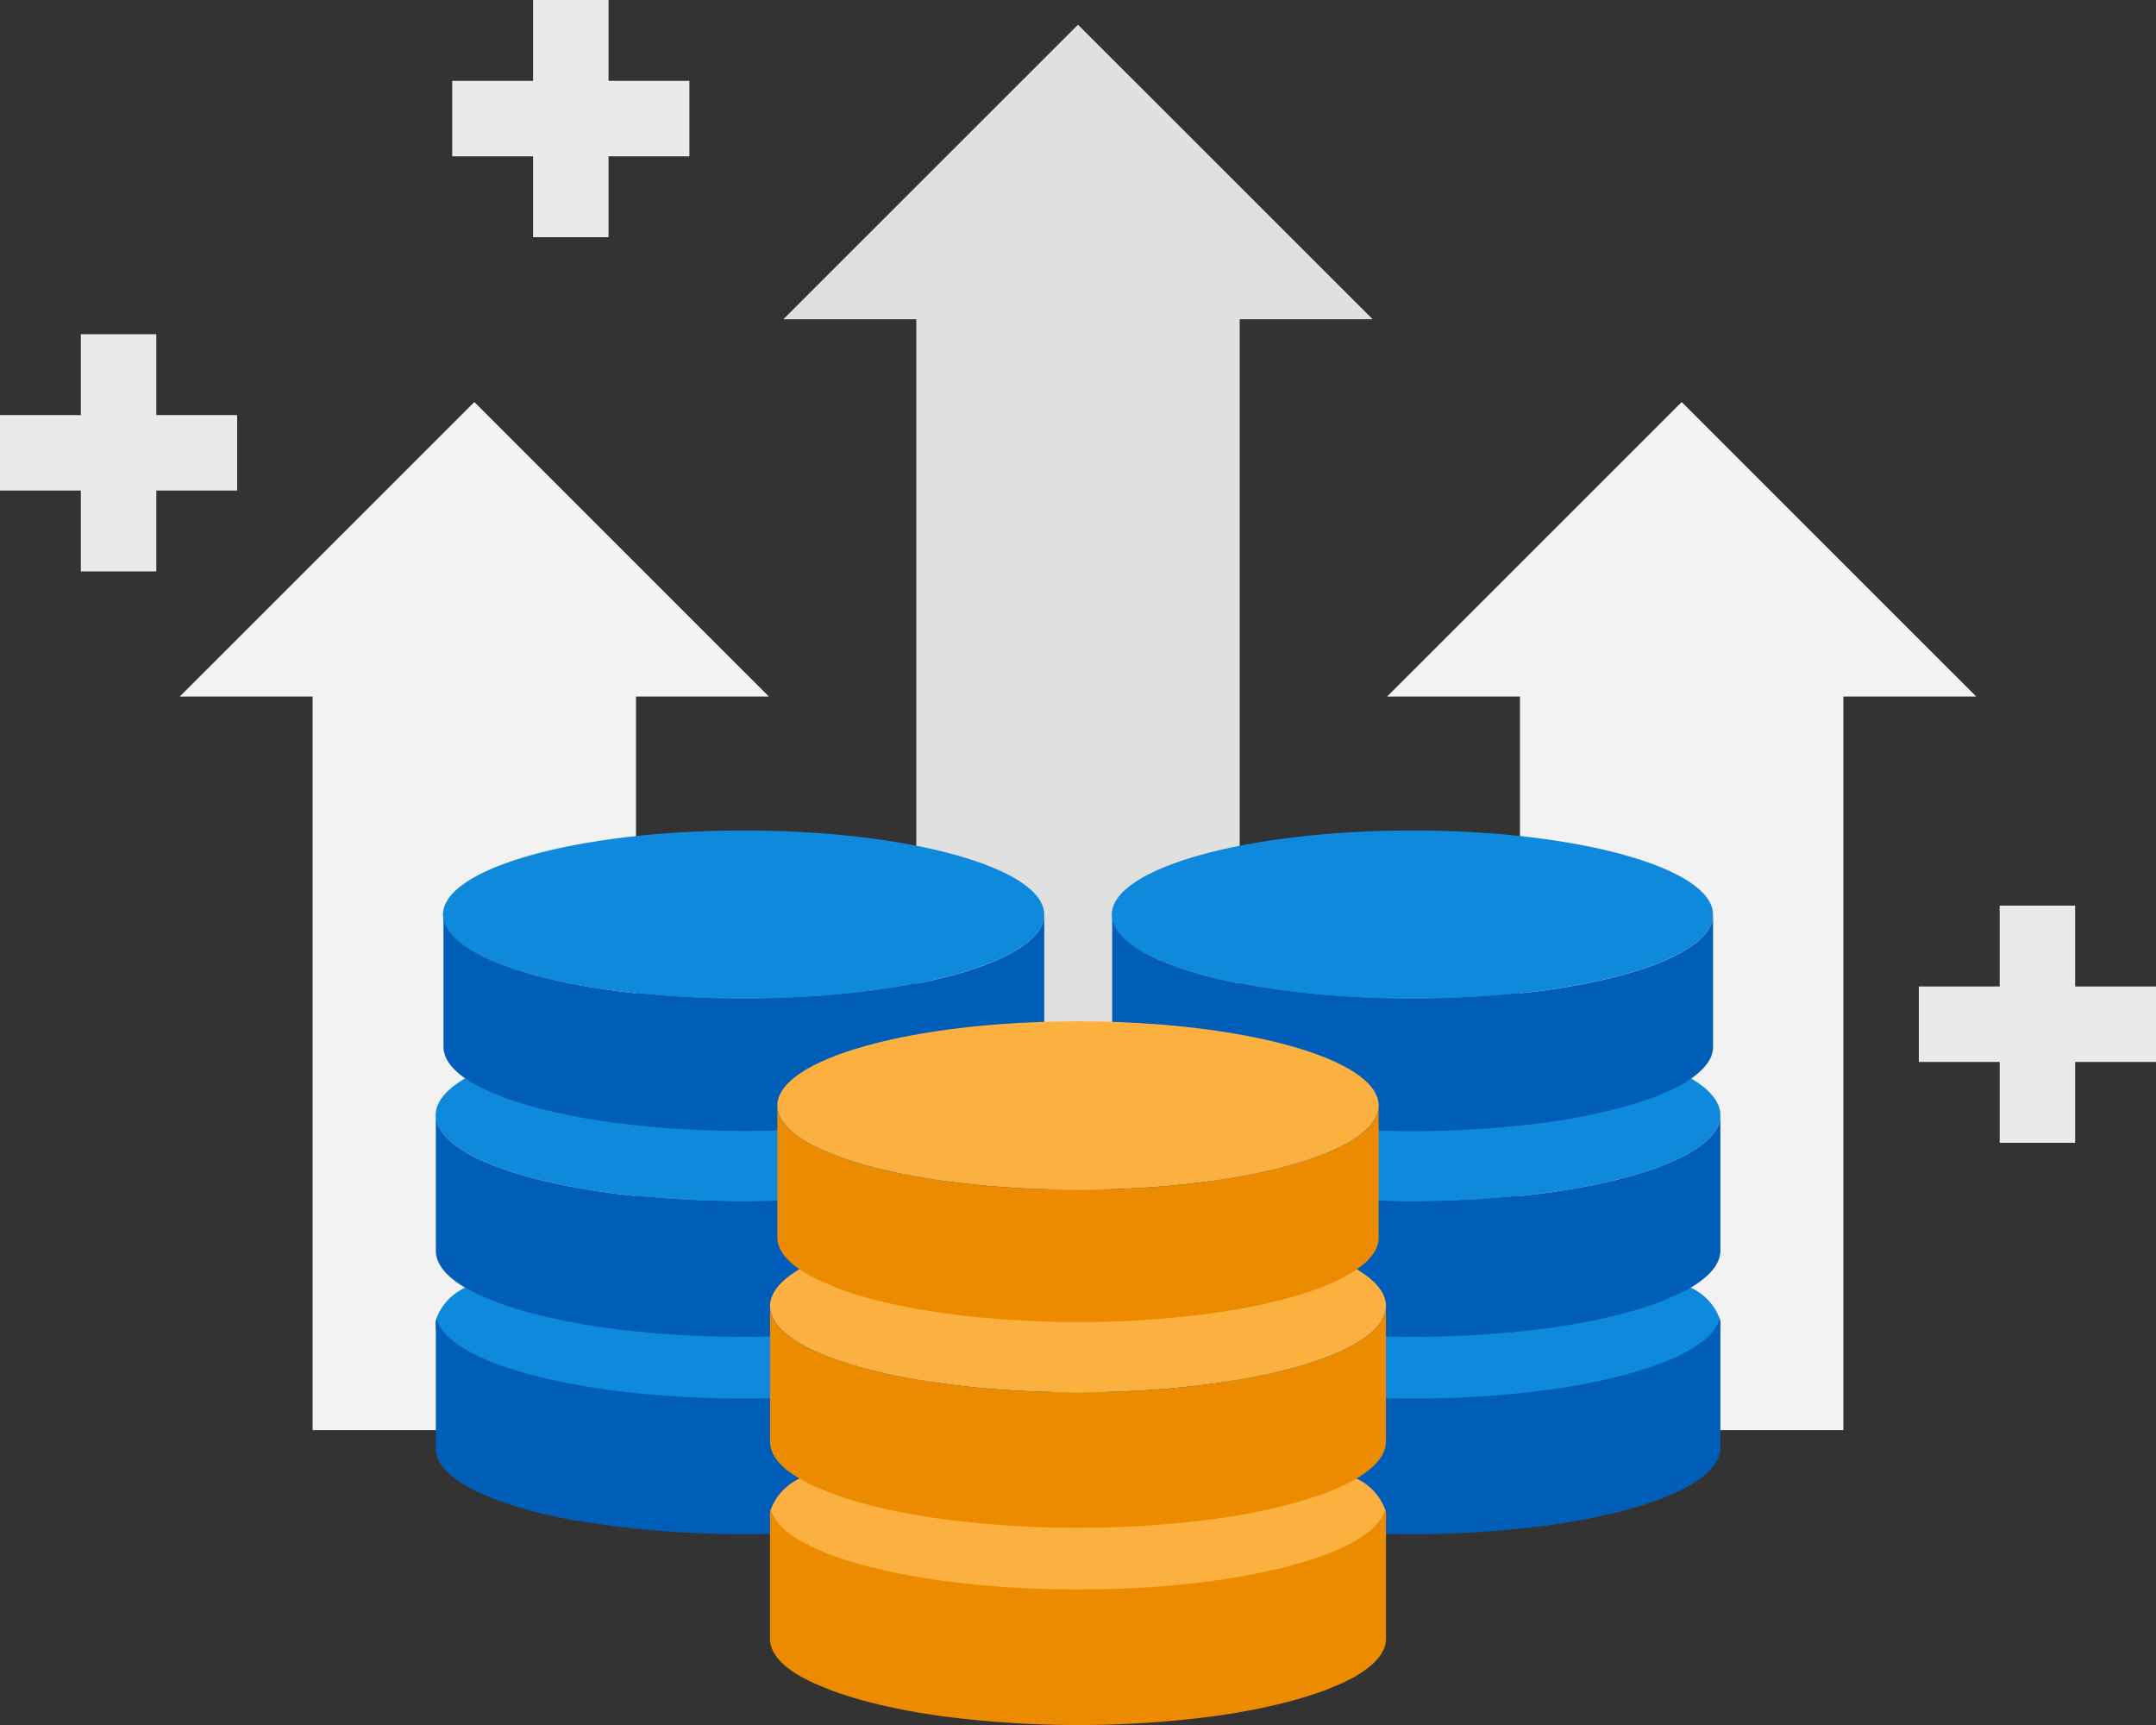 <svg id="design" xmlns="http://www.w3.org/2000/svg" viewBox="0 0 200 160"><rect x="0" y="0" width="200" height="160" fill="#333333" stroke="none"/><defs><style>.cls-1,.cls-3,.cls-9{fill:none;stroke-miterlimit:10;}.cls-1{stroke:#e0e0e0;}.cls-1,.cls-3{stroke-width:30px;}.cls-2{fill:#e0e0e0;}.cls-3{stroke:#f2f2f2;}.cls-4{fill:#f2f2f2;}.cls-5{fill:#0f89db;}.cls-6{fill:#005eb8;}.cls-7{fill:#fbb040;}.cls-8{fill:#ed8b00;}.cls-9{stroke:#eaeaea;stroke-width:7px;}</style></defs><line class="cls-1" x1="100" y1="132.65" x2="100" y2="25.95"/><polygon class="cls-2" points="72.67 29.61 127.33 29.61 100 2.29 72.67 29.61"/><line class="cls-3" x1="156" y1="132.65" x2="156" y2="60.95"/><polygon class="cls-4" points="128.67 64.61 183.33 64.61 156 37.29 128.67 64.61"/><line class="cls-3" x1="44" y1="132.65" x2="44" y2="60.95"/><polygon class="cls-4" points="16.67 64.61 71.33 64.61 44 37.29 16.67 64.61"/><ellipse class="cls-5" cx="131.02" cy="84.84" rx="27.89" ry="7.81"/><path class="cls-5" d="M107.59,101.34l1.09.45-1.09-.44a5.11,5.11,0,0,1-.48-.22C107.27,101.19,107.43,101.27,107.59,101.34Z"/><path class="cls-5" d="M154.93,101.13a3.51,3.51,0,0,1-.48.22c-.33.15-.69.29-1.07.44l1.07-.45Z"/><path class="cls-5" d="M159.59,103.44c0,4.42-12.78,8-28.57,8s-28.57-3.58-28.57-8c0-1.24,1-2.39,2.74-3.43,4.59-2.71,14.43-4.57,25.83-4.57s21.25,1.86,25.83,4.57C158.61,101.05,159.59,102.2,159.59,103.44Z"/><path class="cls-5" d="M159.59,122.87c0,4.42-12.78,8-28.57,8s-28.57-3.58-28.57-8a2.32,2.32,0,0,1,.08-.58,5.15,5.15,0,0,1,2.67-2.85c4.58-2.72,14.42-4.58,25.82-4.58s21.24,1.86,25.83,4.58a5.15,5.15,0,0,1,2.67,2.85A1.92,1.92,0,0,1,159.59,122.87Z"/><path class="cls-6" d="M158.91,84.84V97.11c0,1.21-1,2.33-2.67,3.35a12.42,12.42,0,0,1-1.31.67l-.48.21-1.07.45a37.29,37.29,0,0,1-4.15,1.23l-1.15.27h0c-.5.11-1,.21-1.55.31l-1.17.22-2.13.32a95.57,95.57,0,0,1-24.37,0l-2.13-.32-1.17-.22h0l-1.53-.31c-.4-.08-.8-.17-1.17-.27a34.57,34.57,0,0,1-4.14-1.23l-1.09-.45c-.16-.07-.32-.15-.48-.21a13.31,13.31,0,0,1-1.3-.67c-1.72-1-2.68-2.15-2.68-3.35V84.84c0,4.32,12.49,7.81,27.89,7.81S158.91,89.16,158.91,84.84Z"/><path class="cls-6" d="M159.59,103.44V116c0,1.23-1,2.39-2.74,3.43a13,13,0,0,1-1.34.68l-.49.22-1.09.46a40,40,0,0,1-4.26,1.27l-1.17.27h0c-.51.12-1,.22-1.58.32l-1.2.22c-.71.11-1.44.23-2.19.33a97.74,97.74,0,0,1-25,0c-.74-.1-1.47-.22-2.18-.33l-1.2-.22h0c-.54-.1-1-.2-1.57-.32s-.81-.17-1.2-.27a36.89,36.89,0,0,1-4.24-1.27l-1.11-.46-.49-.22a14,14,0,0,1-1.34-.68c-1.76-1-2.74-2.21-2.74-3.43V103.44c0,4.42,12.79,8,28.57,8S159.59,107.86,159.59,103.44Z"/><path class="cls-6" d="M159.59,122.87V134.3c0,1.23-1,2.38-2.74,3.42a11.3,11.3,0,0,1-1.34.69,4.51,4.51,0,0,1-.49.21c-.36.15-.71.31-1.09.46a37,37,0,0,1-4.25,1.27l-1.19.27h0c-.51.12-1,.22-1.58.33l-1.21.22-2.17.32a96.62,96.62,0,0,1-25,0l-2.18-.32-1.2-.22h0c-.54-.11-1-.21-1.57-.33s-.81-.17-1.2-.27a36.89,36.89,0,0,1-4.24-1.27c-.38-.14-.75-.31-1.1-.46-.18-.06-.34-.14-.5-.21a11.17,11.17,0,0,1-1.33-.69c-1.77-1-2.75-2.2-2.75-3.42V122.87a2.32,2.32,0,0,1,.08-.58c1,4.16,13.39,7.43,28.49,7.43s27.46-3.27,28.5-7.43A1.92,1.92,0,0,1,159.59,122.87Z"/><ellipse class="cls-5" cx="68.98" cy="84.84" rx="27.89" ry="7.81"/><path class="cls-5" d="M45.55,101.34l1.08.45c-.38-.15-.74-.29-1.08-.44a3.51,3.51,0,0,1-.48-.22C45.23,101.19,45.38,101.27,45.55,101.34Z"/><path class="cls-5" d="M92.89,101.13a5.11,5.11,0,0,1-.48.22c-.34.15-.7.29-1.08.44l1.08-.45C92.57,101.27,92.73,101.19,92.89,101.13Z"/><path class="cls-5" d="M97.55,103.44c0,4.42-12.79,8-28.57,8s-28.57-3.58-28.57-8c0-1.24,1-2.39,2.74-3.43C47.73,97.3,57.57,95.44,69,95.44S90.22,97.3,94.81,100C96.57,101.05,97.55,102.2,97.55,103.44Z"/><path class="cls-5" d="M97.55,122.87c0,4.42-12.79,8-28.57,8s-28.57-3.58-28.57-8a1.92,1.92,0,0,1,.07-.58,5.15,5.15,0,0,1,2.67-2.85c4.59-2.72,14.43-4.58,25.83-4.58s21.24,1.86,25.82,4.58a5.15,5.15,0,0,1,2.67,2.85A1.93,1.93,0,0,1,97.55,122.87Z"/><path class="cls-6" d="M96.87,84.84V97.11c0,1.21-1,2.33-2.68,3.35a13.31,13.31,0,0,1-1.3.67c-.16.06-.32.14-.48.21l-1.08.45A36.67,36.67,0,0,1,87.18,103l-1.14.27h0c-.5.11-1,.21-1.55.31l-1.17.22-2.13.32a95.57,95.57,0,0,1-24.37,0l-2.13-.32-1.17-.22h0l-1.53-.31q-.6-.12-1.17-.27a35.12,35.12,0,0,1-4.14-1.23l-1.08-.45-.48-.21a12.42,12.42,0,0,1-1.31-.67c-1.71-1-2.67-2.15-2.67-3.35V84.84c0,4.32,12.48,7.81,27.89,7.81S96.87,89.16,96.87,84.84Z"/><path class="cls-6" d="M97.55,103.44V116c0,1.23-1,2.39-2.74,3.43a14,14,0,0,1-1.34.68l-.49.22-1.1.46a39.16,39.16,0,0,1-4.25,1.27l-1.18.27h0c-.52.12-1,.22-1.59.32l-1.2.22c-.71.11-1.44.23-2.18.33a97.74,97.74,0,0,1-25,0c-.75-.1-1.48-.22-2.19-.33l-1.2-.22h0c-.54-.1-1.05-.2-1.56-.32s-.82-.17-1.2-.27a36.3,36.3,0,0,1-4.24-1.27L45,120.34l-.49-.22a13,13,0,0,1-1.34-.68c-1.76-1-2.74-2.21-2.74-3.43V103.44c0,4.42,12.78,8,28.57,8S97.55,107.86,97.55,103.44Z"/><path class="cls-6" d="M97.55,122.87V134.3c0,1.23-1,2.38-2.75,3.42a11.17,11.17,0,0,1-1.33.69c-.16.07-.32.15-.5.21-.35.15-.71.31-1.09.46a37,37,0,0,1-4.25,1.27l-1.18.27h0c-.52.12-1,.22-1.59.33l-1.2.22-2.18.32a96.62,96.62,0,0,1-25,0l-2.17-.32L53.11,141h0c-.54-.11-1.05-.21-1.56-.33s-.82-.17-1.21-.27a37.49,37.49,0,0,1-4.24-1.27c-.38-.14-.74-.31-1.1-.46-.18-.06-.33-.14-.49-.21a11.3,11.3,0,0,1-1.34-.69c-1.76-1-2.74-2.2-2.74-3.42V122.87a1.92,1.92,0,0,1,.07-.58c1,4.16,13.39,7.43,28.5,7.43s27.45-3.27,28.49-7.43A1.93,1.93,0,0,1,97.55,122.87Z"/><ellipse class="cls-7" cx="100" cy="102.54" rx="27.89" ry="7.81"/><path class="cls-7" d="M76.57,119l1.08.45c-.38-.14-.73-.29-1.08-.43a5.24,5.24,0,0,1-.48-.23C76.25,118.9,76.4,119,76.57,119Z"/><path class="cls-7" d="M123.91,118.83a5.24,5.24,0,0,1-.48.23c-.34.14-.69.29-1.07.43l1.07-.45C123.6,119,123.75,118.9,123.91,118.83Z"/><path class="cls-7" d="M128.57,121.14c0,4.43-12.79,8-28.57,8s-28.57-3.57-28.57-8c0-1.23,1-2.39,2.74-3.43,4.58-2.7,14.42-4.57,25.83-4.57s21.25,1.87,25.83,4.57C127.59,118.75,128.57,119.91,128.57,121.14Z"/><path class="cls-7" d="M128.57,140.58c0,4.41-12.78,8-28.57,8s-28.57-3.59-28.57-8a1.85,1.85,0,0,1,.08-.58,5.15,5.15,0,0,1,2.66-2.86c4.59-2.71,14.43-4.57,25.83-4.57s21.24,1.86,25.83,4.57a5.15,5.15,0,0,1,2.66,2.86A1.85,1.85,0,0,1,128.57,140.58Z"/><path class="cls-8" d="M127.89,102.54v12.28c0,1.2-1,2.33-2.68,3.34a10.64,10.64,0,0,1-1.3.67c-.16.07-.31.15-.48.21l-1.07.45a38,38,0,0,1-4.15,1.24l-1.15.27h0l-1.55.31c-.38.08-.77.14-1.18.21l-2.13.32a94.29,94.29,0,0,1-24.36,0l-2.13-.32c-.41-.07-.8-.13-1.18-.21h0L83,121q-.6-.12-1.17-.27a35.75,35.75,0,0,1-4.14-1.24L76.57,119c-.17-.06-.32-.14-.48-.21a10.64,10.64,0,0,1-1.3-.67c-1.72-1-2.68-2.15-2.68-3.34V102.54c0,4.32,12.48,7.81,27.89,7.81S127.89,106.86,127.89,102.54Z"/><path class="cls-8" d="M128.57,121.14v12.57c0,1.24-1,2.39-2.74,3.43a11.3,11.3,0,0,1-1.34.69l-.49.22-1.1.45a37,37,0,0,1-4.25,1.27l-1.18.28h0l-1.59.32c-.39.08-.79.14-1.2.21-.71.12-1.44.23-2.18.33a97.74,97.74,0,0,1-25,0c-.74-.1-1.47-.21-2.18-.33-.41-.07-.81-.13-1.2-.21h0l-1.56-.32c-.41-.08-.81-.18-1.2-.28a36.3,36.3,0,0,1-4.24-1.27L76,138.05l-.49-.22a11.3,11.3,0,0,1-1.34-.69c-1.76-1-2.74-2.2-2.74-3.43V121.14c0,4.43,12.79,8,28.57,8S128.57,125.57,128.57,121.14Z"/><path class="cls-8" d="M128.57,140.58V152c0,1.24-1,2.39-2.74,3.43-.43.25-.88.48-1.34.69l-.49.21c-.36.14-.72.3-1.1.46a41.53,41.53,0,0,1-4.25,1.27l-1.18.27h0c-.51.12-1,.22-1.59.32l-1.2.22c-.7.11-1.44.23-2.18.33a97.74,97.74,0,0,1-25,0c-.74-.1-1.48-.22-2.18-.33l-1.2-.22h0c-.53-.1-1-.2-1.56-.32s-.81-.17-1.2-.27a38.33,38.33,0,0,1-4.24-1.27L76,156.33l-.49-.21c-.46-.21-.91-.44-1.34-.69-1.76-1-2.74-2.2-2.74-3.43V140.58a1.85,1.85,0,0,1,.08-.58c1,4.16,13.38,7.43,28.49,7.43s27.46-3.27,28.49-7.43A1.85,1.85,0,0,1,128.57,140.58Z"/><line class="cls-9" x1="11" y1="31" x2="11" y2="53"/><line class="cls-9" y1="42" x2="22" y2="42"/><line class="cls-9" x1="52.95" x2="52.95" y2="22"/><line class="cls-9" x1="41.95" y1="11" x2="63.95" y2="11"/><line class="cls-9" x1="189" y1="84" x2="189" y2="106"/><line class="cls-9" x1="178" y1="95" x2="200" y2="95"/></svg>